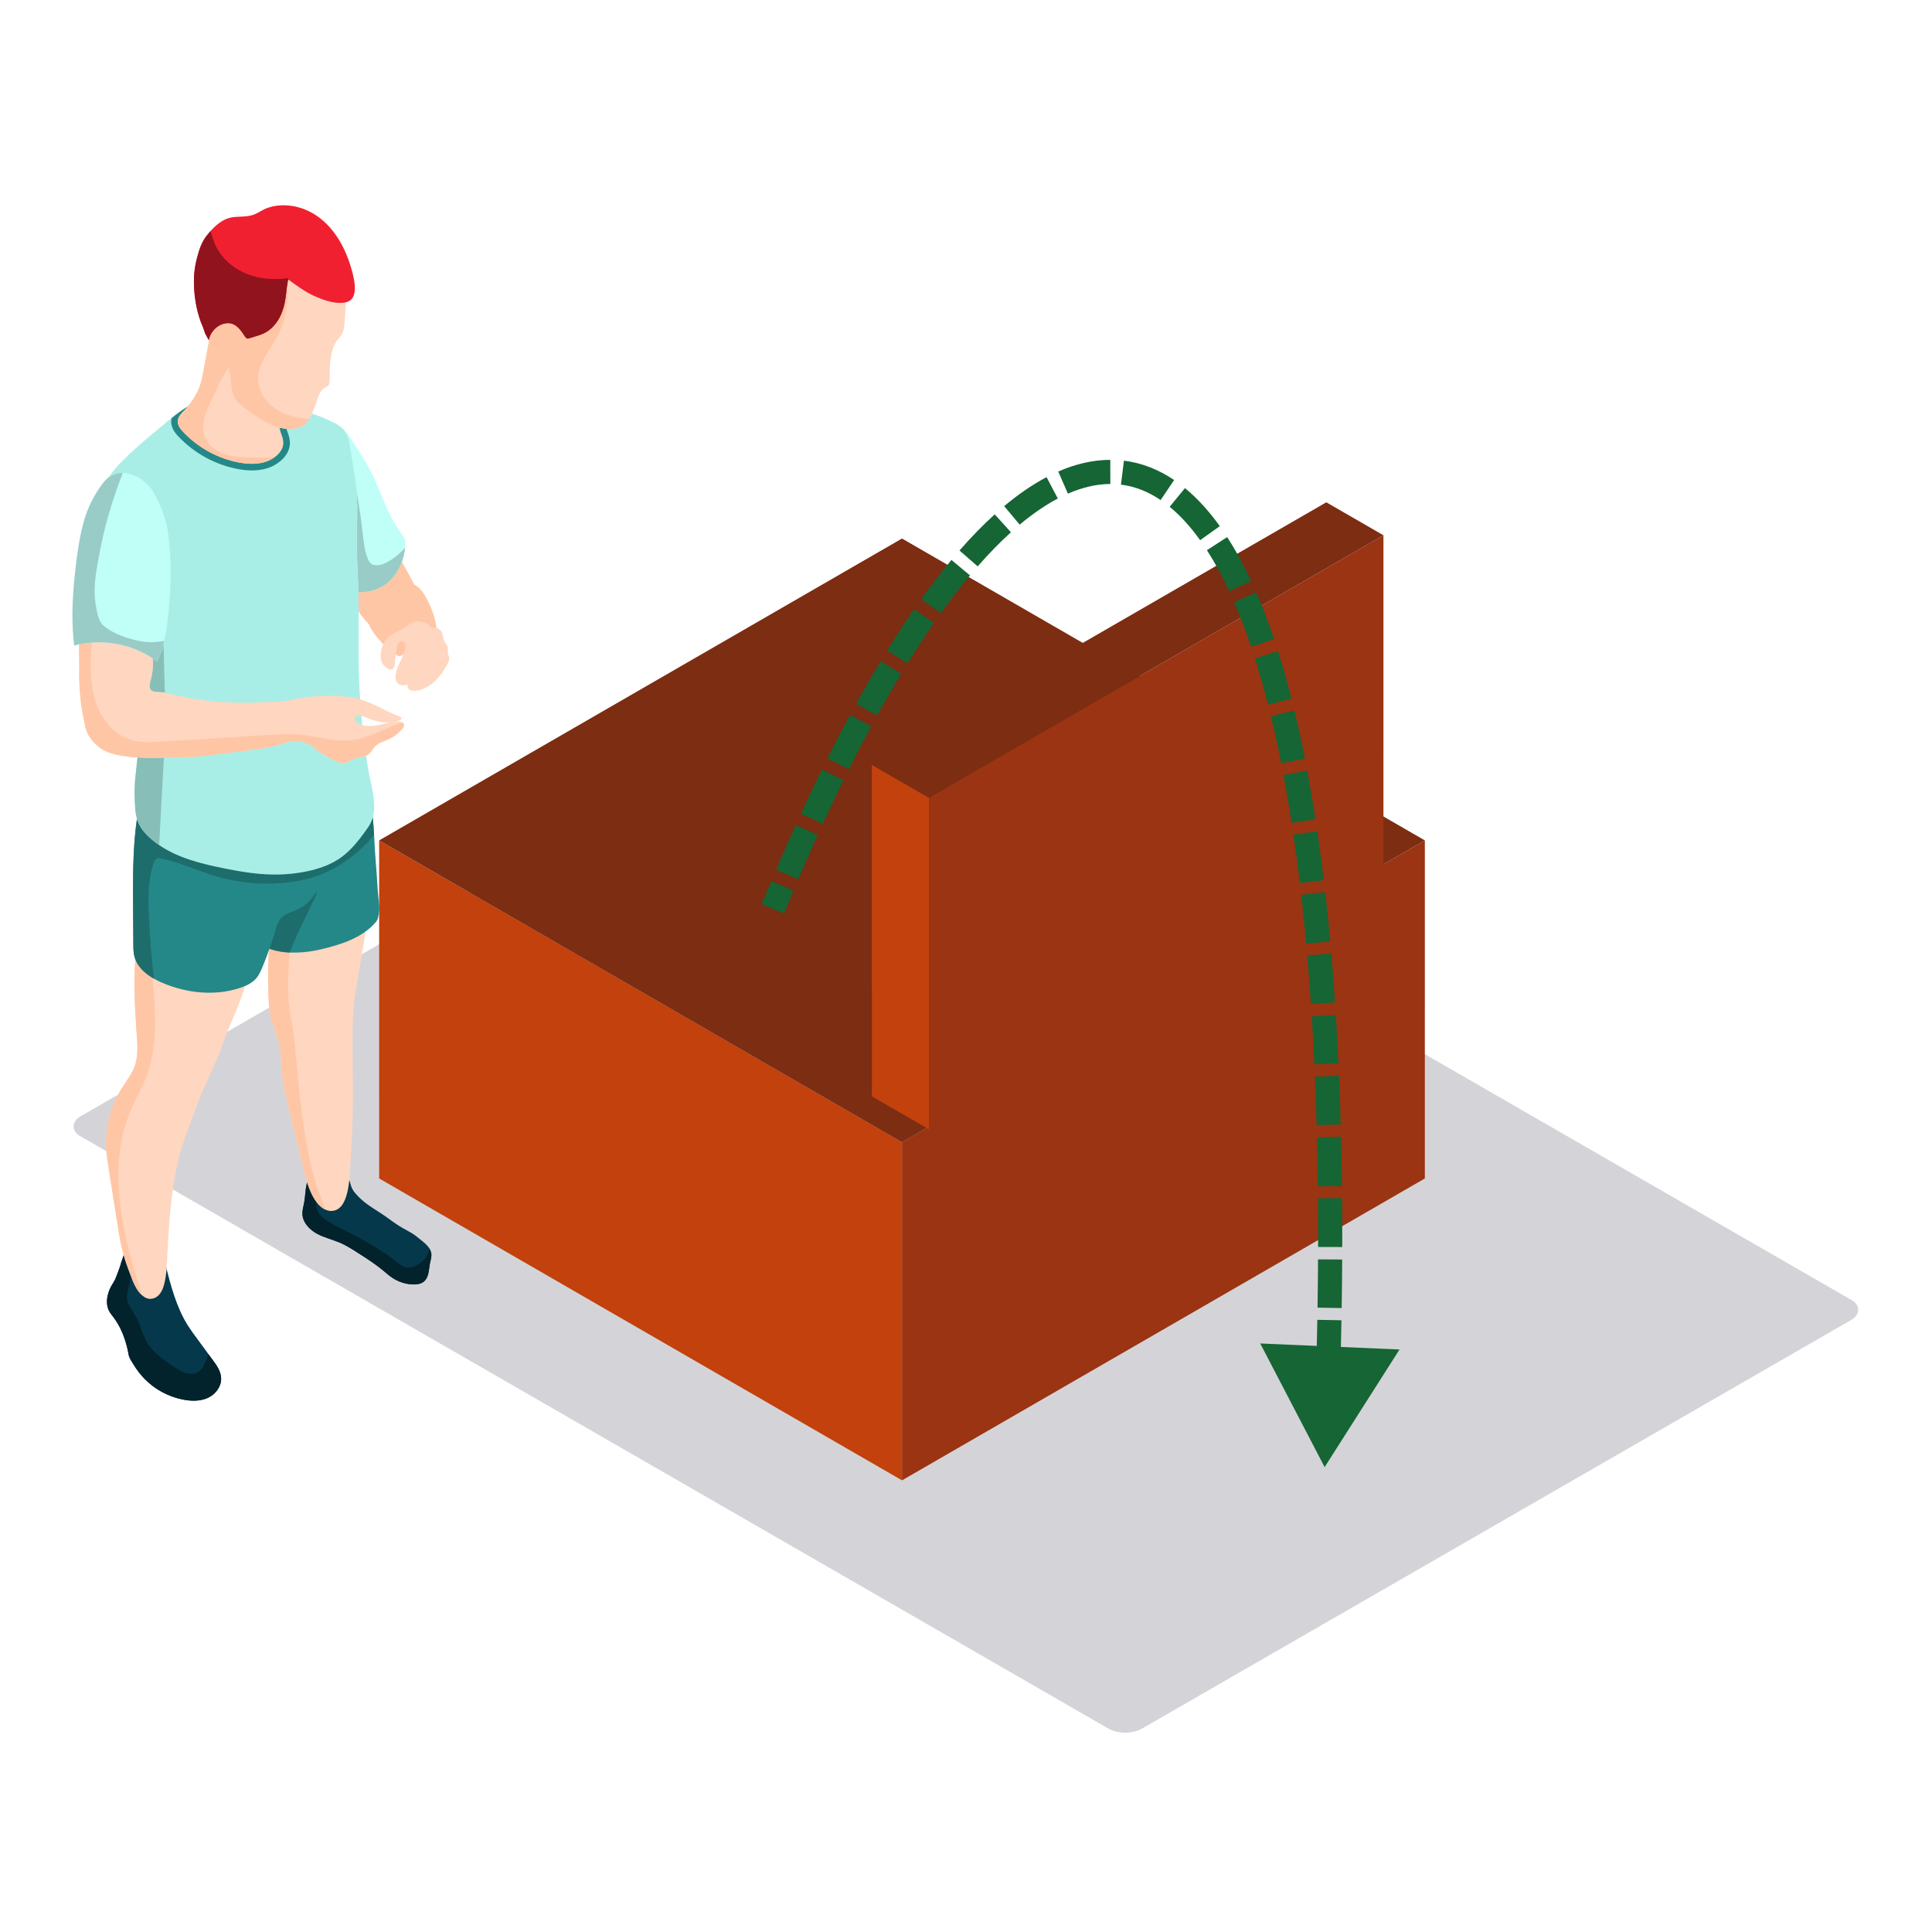 <svg width="800" height="800" viewBox="0 0 800 800" fill="none" xmlns="http://www.w3.org/2000/svg">
<rect width="507.816" height="355.471" rx="8" transform="matrix(0.866 0.499 -0.866 0.499 334 289)" fill="#D4D4D8"/>
<rect width="249.995" height="139.995" transform="matrix(0.866 0.5 3.18351e-05 1 157 347.985)" fill="#C2410C"/>
<rect width="249.995" height="139.995" transform="matrix(0.866 -0.5 -3.18351e-05 1 373.503 472.984)" fill="#9A3412"/>
<rect width="249.995" height="249.995" transform="matrix(0.866 -0.5 0.866 0.5 157 347.99)" fill="#7C2D12"/>
<path fill-rule="evenodd" clip-rule="evenodd" d="M145.381 242.117C145.539 241.042 146.036 240.049 146.527 239.083C148.568 235.039 150.604 231.006 152.645 226.973L153.115 226.589L153.038 226.902L163.763 227.637C166.328 232.372 168.888 237.108 171.453 241.843C167.354 241.793 163.894 244.724 160.854 247.489C159.015 249.157 157.159 250.853 155.696 252.861C154.938 253.903 154.261 255.05 153.802 256.257C153.497 257.075 153.295 259.067 153.879 259.846C152.23 257.651 149.998 255.862 148.716 253.475C147.351 250.913 146.309 248.169 145.659 245.327C145.413 244.279 145.228 243.193 145.381 242.117Z" fill="#FFC6A6"/>
<path fill-rule="evenodd" clip-rule="evenodd" d="M167.813 226.299L167.758 226.847C167.486 229.152 166.994 231.402 166.066 233.487C164.811 236.505 162.901 239.303 160.39 241.388C156.297 244.68 150.73 245.942 145.654 244.79L144.671 244.406L143.744 243.254C142.161 240.071 141.397 236.559 140.905 233.048C139.923 225.695 140.141 218.288 139.432 210.935C139.432 209.783 139.377 208.63 139.213 207.478C138.668 202.156 136.921 196.614 135.284 191.785C134.793 190.194 134.192 188.603 133.537 187.011C133.101 185.859 132.009 184.487 131.736 183.39C131.081 181.085 134.028 177.08 135.065 174.94L135.447 174.391L136.375 174.227L136.812 174.336C142.592 176.312 145.381 181.799 148.437 186.572C150.238 189.371 151.985 192.224 153.568 195.242C157.77 203.473 160.172 212.746 165.684 220.153C166.394 221.196 167.267 222.183 167.595 223.391C167.868 224.323 167.868 225.371 167.813 226.299Z" fill="#BFFFF8"/>
<path fill-rule="evenodd" clip-rule="evenodd" d="M149.425 245.207C149.087 245.207 148.754 245.196 148.416 245.18C148.225 238.079 147.728 230.979 147.728 223.884C147.728 217.464 148.165 211.045 147.728 204.625C147.684 204.021 147.635 203.412 147.581 202.809C147.69 203.418 147.793 204.021 147.892 204.625C148.82 210.167 149.638 215.709 150.239 221.256C150.675 224.872 151.003 228.603 152.531 231.895C153.246 233.492 154.512 234.063 155.942 234.063C157.896 234.063 160.156 232.987 161.695 232.005C163.938 230.579 165.903 228.768 167.759 226.847C167.486 229.152 166.994 231.402 166.067 233.487C164.811 236.505 162.901 239.303 160.39 241.388C157.296 243.879 153.355 245.207 149.425 245.207Z" fill="#99CCC6"/>
<path fill-rule="evenodd" clip-rule="evenodd" d="M178.62 519.251C178.729 520.568 178.287 521.885 178.019 523.202C177.528 525.89 177.583 529.018 175.454 530.719C174.308 531.652 172.671 531.871 171.197 531.871C168.195 531.816 165.248 530.884 162.737 529.292C161.209 528.305 159.844 527.098 158.48 525.945C155.478 523.476 152.203 521.336 148.929 519.251C146.309 517.556 143.689 515.849 140.796 514.587C137.631 513.27 134.247 512.447 131.245 510.856C128.243 509.21 125.514 506.411 125.241 503.009C125.132 501.308 125.623 499.607 125.951 497.961C126.436 495.382 126.387 492.694 127.042 490.17C127.37 489.017 127.915 487.81 128.68 486.877L129.607 485.945C130.426 485.341 131.409 484.957 132.391 484.683C135.12 483.914 138.067 483.969 140.796 484.902C144.016 486.054 144.508 488.14 145.381 491.048C145.927 493.078 147.837 494.998 149.311 496.37C152.04 498.949 155.369 500.815 158.48 502.9C161.154 504.71 163.61 506.686 166.339 508.277C167.758 509.106 169.177 509.813 170.542 510.636C171.961 511.514 173.216 512.557 174.472 513.599C175.727 514.587 177.092 515.739 177.91 517.111C178.238 517.77 178.511 518.483 178.62 519.251Z" fill="#04384A"/>
<path fill-rule="evenodd" clip-rule="evenodd" d="M171.197 531.872C170.122 531.85 169.057 531.724 168.02 531.488C166.143 531.065 164.353 530.319 162.737 529.293C161.209 528.305 159.844 527.098 158.48 525.946C155.478 523.477 152.203 521.337 148.928 519.252C146.309 517.556 143.689 515.85 140.796 514.588C137.63 513.271 134.247 512.448 131.245 510.857C128.243 509.211 125.514 506.412 125.241 503.01C125.23 502.851 125.225 502.692 125.225 502.533C125.225 500.991 125.656 499.455 125.951 497.962C126.436 495.383 126.387 492.695 127.042 490.17C127.091 490 127.14 489.83 127.2 489.66C128.079 492.415 129.193 495.059 130.753 497.304C130.868 497.485 130.994 497.66 131.13 497.836C130.41 500.519 132.233 503.323 134.519 504.876C138.722 507.784 143.743 509.759 148.219 512.283C152.531 514.698 156.788 517.222 160.881 519.965C163.479 521.705 166.072 524.936 169.303 524.936C169.947 524.936 170.613 524.81 171.306 524.519C174.526 523.203 177.255 520.624 177.91 517.112C178.238 517.77 178.51 518.484 178.62 519.252C178.631 519.389 178.636 519.521 178.636 519.652C178.641 520.838 178.259 522.017 178.019 523.203C177.528 525.891 177.583 529.019 175.454 530.72C174.308 531.653 172.67 531.872 171.197 531.872Z" fill="#02222C"/>
<path fill-rule="evenodd" clip-rule="evenodd" d="M146.854 413.078C145.544 424.82 146.036 436.672 146.145 448.469C146.254 459.772 145.872 471.021 145.053 482.269C144.726 487.482 144.671 501.145 137.357 501.419C136.43 501.474 135.556 501.254 134.738 500.876C133.155 500.157 131.736 498.785 130.753 497.304C127.582 492.75 126.278 486.549 124.968 481.172C123.112 473.49 121.256 465.808 119.401 458.126C118.691 455.273 117.982 452.365 117.491 449.457C116.836 445.561 116.344 441.83 116.29 437.934C116.29 430.472 111.978 424.326 111.427 417.028C110.614 406.054 111.159 395.025 111.869 384.051C111.923 383.173 111.978 382.24 112.033 381.363C112.196 378.674 112.36 375.985 112.524 373.297C112.573 372.474 112.633 371.596 113.07 370.882C114.107 369.346 116.344 369.406 118.2 369.62C126.332 370.663 134.574 370.937 142.815 370.553C145.217 370.443 147.673 370.224 149.911 369.236C151.439 368.578 152.967 367.48 154.659 367.535C154.495 367.535 147.018 411.432 146.854 413.078Z" fill="#FFD6BF"/>
<path fill-rule="evenodd" clip-rule="evenodd" d="M134.738 500.875C133.155 500.156 131.736 498.785 130.753 497.303C127.582 492.749 126.278 486.549 124.968 481.171C123.112 473.489 121.256 465.808 119.401 458.126C118.691 455.272 117.982 452.364 117.491 449.456C116.836 445.56 116.344 441.829 116.29 437.933C116.29 430.471 111.978 424.325 111.427 417.028C110.614 406.054 111.159 395.025 111.869 384.051C112.305 383.831 112.791 383.721 113.288 383.612C114.543 383.392 116.726 383.337 117.709 384.38L118.528 385.806C118.964 386.739 119.614 387.507 119.892 388.495C120.11 389.263 120.056 390.086 120.001 390.909C119.947 392.775 119.837 394.641 119.728 396.451C119.292 405.011 118.746 413.022 120.492 421.472C121.366 425.648 121.802 429.922 122.239 434.202C122.457 436.671 122.73 439.195 122.948 441.665C123.822 451.157 124.804 460.65 126.332 470.087C126.933 473.66 127.582 477.166 128.352 480.677C129.935 487.701 132.112 494.34 134.738 500.875Z" fill="#FFC6A6"/>
<path fill-rule="evenodd" clip-rule="evenodd" d="M156.455 380.32C156.237 381.089 155.696 381.752 155.151 382.351C151.057 386.85 145.321 389.539 139.541 391.294C133.21 393.27 126.879 394.696 120.165 394.422L119.237 394.367C116.618 394.203 114.052 393.709 111.542 392.886C109.795 392.337 108.049 391.569 106.466 390.581C109.359 384.929 111.924 379.009 114.107 373.023C114.98 370.553 115.908 368.194 116.345 365.67L116.563 364.298C116.672 363.31 116.781 362.378 116.885 361.39C117.163 359.031 117.436 356.671 117.709 354.312L118.037 353.379L119.128 352.94C122.785 352.336 126.436 351.349 129.935 349.982C133.041 348.77 135.993 347.288 138.831 345.532C144.289 342.13 147.782 336.863 152.64 332.802L153.295 332.583L153.622 333.132C154.332 337.302 154.659 341.472 154.872 345.642L154.932 346.301C155.205 353.653 156.024 361.006 156.406 368.468C156.624 372.693 157.716 376.04 156.455 380.32Z" fill="#248888"/>
<path fill-rule="evenodd" clip-rule="evenodd" d="M119.92 394.542C119.892 394.536 119.865 394.536 119.837 394.536C119.843 394.492 119.843 394.448 119.848 394.404L119.969 394.41C119.953 394.454 119.936 394.498 119.92 394.542Z" fill="#CCAB99"/>
<path fill-rule="evenodd" clip-rule="evenodd" d="M119.838 394.537C117.862 394.405 115.919 394.087 114.009 393.582C115.723 393.994 117.469 394.257 119.237 394.367L119.849 394.405C119.843 394.449 119.843 394.493 119.838 394.537Z" fill="#CC9E85"/>
<path fill-rule="evenodd" clip-rule="evenodd" d="M119.969 394.411L119.849 394.405L119.237 394.367C117.469 394.257 115.723 393.994 114.009 393.582C113.408 393.428 112.813 393.247 112.224 393.055C112 392.984 111.782 392.913 111.558 392.836C112.317 390.603 113.075 388.314 113.725 386.081C114.38 383.722 115.089 381.143 116.945 379.552C118.746 377.96 121.202 377.521 123.331 376.479C126.611 374.926 129.193 372.27 130.901 369.115L131.054 370.289C129.307 373.966 127.506 377.691 125.76 381.368C123.702 385.664 121.595 389.955 119.969 394.411Z" fill="#1D6D6D"/>
<path fill-rule="evenodd" clip-rule="evenodd" d="M91.565 570.776C91.675 574.233 89.164 577.415 86.053 578.842C82.887 580.268 79.285 580.214 75.901 579.555C69.788 578.403 64.112 575.33 59.8 570.886C58.108 569.13 56.58 567.154 55.325 565.069C54.779 564.137 54.118 563.204 53.687 562.271C53.196 561.234 53.142 560.021 52.869 558.924C51.777 554.095 49.976 549.376 46.974 545.426C46.319 544.548 45.61 543.725 45.118 542.737C43.372 539.28 44.627 534.671 46.647 531.598C47.247 530.666 47.738 529.733 48.12 528.69C48.557 527.648 48.939 526.495 49.376 525.343C49.867 524.136 50.085 522.874 50.576 521.672C50.849 520.844 52.214 517.222 51.45 516.454L51.668 516.619C54.779 519.527 58.927 521.338 63.184 521.612L68.478 523.532C70.716 532.312 73.003 541.201 77.757 548.828C79.067 550.858 80.486 552.778 81.905 554.699C83.379 556.729 84.852 558.759 86.326 560.735V560.789C86.872 561.558 87.417 562.271 87.963 562.984C89.71 565.349 91.511 567.868 91.565 570.776Z" fill="#04384A"/>
<path fill-rule="evenodd" clip-rule="evenodd" d="M80.213 579.998C78.767 579.998 77.315 579.834 75.901 579.554C69.788 578.402 64.112 575.329 59.8 570.884C58.109 569.129 56.58 567.153 55.325 565.068C54.779 564.135 54.119 563.202 53.688 562.27C53.196 561.233 53.142 560.02 52.869 558.923C51.777 554.094 49.976 549.375 46.974 545.424C46.319 544.547 45.61 543.723 45.119 542.736C44.54 541.589 44.289 540.316 44.289 539.01C44.289 536.387 45.299 533.649 46.647 531.597C47.247 530.664 47.739 529.732 48.12 528.689C48.557 527.646 48.939 526.494 49.376 525.342C49.867 524.135 50.085 522.873 50.577 521.671C50.686 521.336 50.97 520.563 51.221 519.701C51.701 521.419 52.247 523.114 52.869 524.793C53.027 525.188 53.18 525.589 53.327 525.984L53.36 526.165C53.409 526.253 53.453 526.34 53.497 526.434C53.589 526.686 53.682 526.939 53.775 527.196C54.692 530.494 52.154 534.335 52.596 537.907C52.923 540.541 54.779 542.626 56.089 544.876C58.327 548.717 58.927 553.271 61.492 556.783C64.222 560.569 67.824 563.203 71.644 565.727C73.336 566.879 75.083 568.031 76.993 568.58C77.79 568.81 78.527 568.92 79.198 568.92C81.889 568.92 83.641 567.175 84.907 564.41C85.453 563.202 85.889 561.995 86.326 560.788C86.872 561.556 87.418 562.27 87.963 562.983C89.71 565.348 91.511 567.867 91.566 570.775C91.566 570.851 91.571 570.934 91.566 571.016C91.56 574.38 89.093 577.447 86.053 578.841C84.214 579.675 82.222 579.998 80.213 579.998Z" fill="#02222C"/>
<path fill-rule="evenodd" clip-rule="evenodd" d="M102.372 397.713C102.645 401.664 102.209 405.615 101.117 409.401C98.716 417.522 94.513 425.149 91.948 433.16C90.692 437.22 83.542 452.2 82.942 453.956C81.796 457.138 80.595 460.266 79.394 463.393C77.097 469.544 74.81 475.739 73.445 482.104C70.935 493.462 70.007 505.095 69.461 516.673C69.406 517.605 69.352 518.538 69.297 519.471C69.128 523.531 69.024 527.592 68.042 531.542C67.442 534.017 66.241 536.7 63.839 537.523C61.874 538.237 60.237 537.633 58.873 536.371C57.126 534.944 55.871 532.475 55.052 530.555C54.288 528.689 53.633 526.714 52.869 524.793C51.122 520.075 49.976 515.191 49.157 510.198C47.793 501.473 46.428 492.749 45.009 484.025C44.573 481.007 44.082 478.044 43.918 475.031C43.59 467.509 45.282 459.882 48.885 453.242C50.686 449.95 52.978 446.987 54.779 443.75C57.89 438.098 56.744 430.965 56.362 424.874C55.598 411.98 54.834 398.92 57.726 386.355C57.89 385.587 58.108 384.764 58.436 384.105C59.036 385.258 59.746 386.3 60.565 387.288C62.693 389.867 65.422 391.952 68.369 393.543C72.408 395.738 76.884 397.165 81.305 398.536C86.599 400.183 91.948 403.31 97.187 400.347C98.879 399.414 100.517 398.262 102.372 397.713Z" fill="#FFD6BF"/>
<path fill-rule="evenodd" clip-rule="evenodd" d="M54.07 459.936C45.501 480.019 49.212 503.174 55.107 524.245C56.253 528.305 57.453 532.365 58.873 536.371C57.126 534.944 55.871 532.475 55.052 530.555C54.288 528.689 53.633 526.714 52.869 524.793C51.122 520.074 49.976 515.191 49.157 510.198C47.793 501.473 46.428 492.749 45.009 484.025C44.573 481.007 44.082 478.044 43.918 475.031C43.59 467.509 45.282 459.882 48.885 453.242C50.686 449.95 52.978 446.987 54.779 443.75C57.89 438.098 56.744 430.965 56.362 424.874C55.598 411.98 54.834 398.92 57.726 386.355C57.89 385.587 58.108 384.764 58.436 384.105C59.036 385.258 59.746 386.3 60.565 387.288L63.075 404.243C64.385 418.29 65.586 432.94 60.51 446.054C58.654 450.828 56.034 455.218 54.07 459.936Z" fill="#FFC6A6"/>
<path fill-rule="evenodd" clip-rule="evenodd" d="M133.155 361.993C132.446 368.034 128.898 373.845 123.331 376.479C121.202 377.521 118.746 377.96 116.945 379.552C115.089 381.143 114.38 383.722 113.725 386.081C113.07 388.331 112.306 390.635 111.542 392.885C110.668 395.409 109.741 397.933 108.698 400.402C107.994 402.048 107.284 403.749 106.084 405.121C104.386 407.096 101.881 408.249 99.371 409.072C88.946 412.529 77.32 411.267 67.278 406.987C66.077 406.493 64.876 405.889 63.73 405.231C60.019 403.146 56.848 400.238 55.707 396.232C55.216 394.367 55.216 392.446 55.216 390.526C55.161 385.093 55.161 379.661 55.107 374.174C55.052 360.511 54.997 346.739 57.726 333.351C60.51 337.137 64.603 339.716 68.697 341.856C77.32 346.41 86.648 349.702 96.199 351.403C105.429 352.994 115.799 350.635 124.859 348.44C125.732 348.22 126.66 348.001 127.533 348.22C128.516 348.44 129.28 349.153 129.935 349.982L130.153 350.196C132.718 353.598 133.646 357.878 133.155 361.993Z" fill="#248888"/>
<path fill-rule="evenodd" clip-rule="evenodd" d="M133.155 361.993C133.269 361.033 133.308 360.061 133.264 359.096C135.633 358.262 137.914 357.214 140.032 355.847C143.47 353.653 146.308 350.635 148.874 347.397C150.129 345.806 151.33 344.105 152.53 342.404C153.376 341.175 153.966 339.88 154.348 338.53C154.594 340.901 154.752 343.271 154.872 345.641C153.022 348.111 150.778 350.36 148.437 352.445C143.956 356.396 138.722 359.743 133.155 361.993Z" fill="#1D6D6D"/>
<path fill-rule="evenodd" clip-rule="evenodd" d="M63.73 405.231C63.534 405.115 63.332 405 63.135 404.885C60.002 403.019 57.334 400.539 56.056 397.269C55.925 396.929 55.805 396.588 55.707 396.232C55.221 394.399 55.216 392.506 55.216 390.619C55.216 390.586 55.216 390.558 55.216 390.525C55.161 385.093 55.161 379.661 55.107 374.174C55.101 372.253 55.09 370.327 55.09 368.402C55.09 358.585 55.292 348.747 56.722 339.073C57.568 341.839 59.14 344.165 61.438 346.355C62.857 347.671 64.331 348.879 65.913 349.921C73.555 355.189 83.106 357.603 92.33 359.469C99.152 360.84 106.029 362.047 112.961 362.102C113.397 362.113 113.834 362.119 114.276 362.119C118.697 362.119 123.107 361.63 127.424 360.731C129.395 360.292 131.36 359.759 133.264 359.095C133.308 360.061 133.27 361.032 133.155 361.993C130.808 362.98 128.352 363.748 125.896 364.297C122.731 364.956 119.565 365.449 116.345 365.669C114.374 365.828 112.399 365.905 110.423 365.905C103.568 365.905 96.713 364.95 90.147 363.035C82.233 360.785 74.755 357.164 66.677 355.463C66.356 355.408 66.006 355.348 65.662 355.348C65.368 355.348 65.073 355.392 64.822 355.518C64.222 355.847 63.949 356.506 63.73 357.164C61.22 364.133 61.329 371.76 61.656 379.222C62.038 387.946 62.693 396.621 63.73 405.231Z" fill="#1D6D6D"/>
<path fill-rule="evenodd" clip-rule="evenodd" d="M152.531 342.404C151.33 344.105 150.129 345.806 148.874 347.397C146.309 350.634 143.471 353.652 140.032 355.847C136.206 358.316 131.845 359.743 127.424 360.73C122.676 361.718 117.818 362.212 112.961 362.102C106.029 362.047 99.152 360.84 92.33 359.468C83.106 357.603 73.554 355.188 65.913 349.921C64.33 348.878 62.857 347.671 61.438 346.354C58.163 343.227 56.362 339.825 56.034 335.27C55.598 330.277 55.598 325.509 56.198 320.51C57.617 307.396 58.927 294.721 58.763 281.552C58.654 273.212 58.212 264.872 57.344 256.586C56.798 251.593 56.089 246.6 55.161 241.661C53.578 233.211 51.39 224.926 50.303 216.366C49.976 213.513 50.849 209.562 49.649 206.874C48.939 205.337 47.193 204.569 45.883 203.472C45.282 202.978 44.736 202.429 44.464 201.716C43.863 200.125 44.573 198.424 45.446 196.997C46.428 195.406 47.684 194.034 48.939 192.662C54.724 186.517 61.219 181.194 67.714 175.817C68.806 174.884 69.897 174.006 71.044 173.128C73.336 171.263 75.732 169.507 78.303 167.97C84.525 164.294 92.821 165.556 99.752 165.776C104.719 165.885 109.468 167.038 114.271 168.08C116.235 168.519 118.2 168.903 120.165 169.178C126.605 170.11 132.882 172.195 138.613 175.268C139.923 175.987 141.287 176.75 142.27 177.902C144.18 180.042 144.726 183.06 145.108 185.913C146.036 192.168 147.291 198.314 147.728 204.624C148.164 211.044 147.728 217.464 147.728 223.883C147.728 232.663 148.492 241.442 148.492 250.221C148.656 261.36 148.273 272.444 148.765 283.583C148.874 285.887 149.038 288.252 149.201 290.551C149.802 299.824 150.893 309.097 152.422 318.316C153.677 325.943 157.388 335.38 152.531 342.404Z" fill="#A9EEE6"/>
<path fill-rule="evenodd" clip-rule="evenodd" d="M65.913 349.921C64.33 348.879 62.857 347.672 61.438 346.355C58.163 343.227 56.362 339.825 56.034 335.271C55.832 332.966 55.723 330.711 55.723 328.462C55.723 325.833 55.876 323.205 56.198 320.511C56.449 318.201 56.695 315.907 56.929 313.619C58.998 313.74 61.077 313.784 63.157 313.784C64.729 313.784 66.301 313.762 67.867 313.729C67.196 325.806 66.53 337.833 65.913 349.921ZM68.249 286.859C66.945 286.601 65.64 286.59 64.33 286.491C61.874 286.217 61.656 284.406 62.202 282.431C62.966 279.852 63.348 277.163 63.348 274.529C63.342 273.882 63.299 273.234 63.228 272.598C63.845 273.004 64.445 273.432 65.034 273.871C66.219 271.55 67.076 269.097 67.703 266.601C67.878 273.339 68.107 280.11 68.249 286.859Z" fill="#87BEB8"/>
<path fill-rule="evenodd" clip-rule="evenodd" d="M120.056 183.17C120.111 185.858 118.855 188.492 116.454 190.632L115.253 191.565C112.47 193.705 108.704 194.802 104.283 194.802C102.372 194.802 100.408 194.583 98.388 194.199C89.164 192.448 80.432 187.669 73.937 180.81C72.408 179.219 70.716 177.024 70.88 174.171L71.044 173.128C73.336 171.263 75.732 169.507 78.303 167.97C84.525 164.294 92.821 165.556 99.753 165.776C104.719 165.885 109.468 167.038 114.271 168.08L118.91 174.829L118.528 176.091C118.31 176.695 118.692 177.792 119.074 178.89C119.51 180.152 120.002 181.578 120.056 183.17Z" fill="#248888"/>
<path fill-rule="evenodd" clip-rule="evenodd" d="M117.327 183.225C117.382 185.31 116.181 187.231 114.653 188.603L113.725 189.316C109.686 192.334 104.01 192.498 98.928 191.511C90.201 189.865 82.014 185.371 75.901 178.891C74.701 177.628 73.5 176.092 73.609 174.336C73.718 172.526 75.137 171.154 76.392 169.892C78.03 168.136 79.504 166.161 80.704 164.13C81.627 162.539 82.451 160.838 82.991 159.082C83.542 157.381 83.87 155.625 84.197 153.87C85.344 147.614 86.544 141.304 87.69 134.994C90.529 139.603 93.53 144.158 96.696 148.602C100.08 153.431 103.682 158.204 107.394 162.813L115.908 175.269C115.089 177.848 117.272 180.482 117.327 183.225Z" fill="#FFD6BF"/>
<path fill-rule="evenodd" clip-rule="evenodd" d="M113.725 189.316C109.686 192.334 104.01 192.498 98.928 191.511C90.201 189.865 82.014 185.371 75.901 178.891C74.701 177.628 73.5 176.092 73.609 174.336C73.718 172.526 75.137 171.154 76.392 169.892C78.03 168.136 79.504 166.161 80.704 164.13C81.627 162.539 82.451 160.838 82.991 159.082C83.542 157.381 83.87 155.625 84.197 153.87C85.344 147.614 86.544 141.304 87.69 134.994C90.529 139.603 93.53 144.158 96.696 148.602C95.168 151.296 93.53 153.815 92.002 156.448C90.419 159.357 89.164 162.484 87.69 165.447C86.435 168.026 85.18 170.605 84.579 173.349C83.919 176.147 83.919 179.165 85.125 181.744C86.435 184.432 89 186.408 91.784 187.56C94.567 188.712 97.564 189.096 100.571 189.316C104.938 189.59 109.304 189.59 113.725 189.316Z" fill="#FFC6A6"/>
<path fill-rule="evenodd" clip-rule="evenodd" d="M143.307 124.789C143.089 127.757 142.87 130.66 142.652 133.623C142.543 135.104 142.434 136.641 141.724 138.012C141.124 139.274 140.032 140.262 139.213 141.469C137.958 143.335 137.412 145.584 137.03 147.834C136.43 151.346 136.594 154.748 136.484 158.26L136.206 159.412L135.065 160.235C132.009 161.716 131.791 164.844 130.644 167.642C129.826 169.563 129.225 171.703 128.079 173.514C127.533 174.391 126.878 175.16 126.06 175.818C124.422 177.135 122.239 177.574 120.165 177.629C113.288 177.684 107.284 173.404 101.772 169.289C100.08 168.026 98.334 166.71 97.242 164.899C95.059 161.113 96.15 156.284 94.622 152.224L94.076 151.126C93.64 150.578 92.985 150.303 92.439 149.974C90.037 148.553 88.346 146.078 87.363 143.499C86.326 140.866 85.944 138.067 85.671 135.324C85.617 134.775 85.507 134.226 85.507 133.678C85.507 132.964 85.562 132.196 85.835 131.538C86.217 130.33 87.308 129.288 88.564 129.288C89.601 129.288 90.529 129.946 91.566 129.782C92.275 129.672 92.876 129.129 93.421 128.63C96.478 125.557 98.77 121.716 100.025 117.601C100.407 116.393 100.68 115.131 101.444 114.144C102.263 112.937 103.628 112.223 104.938 111.675C108.698 110.144 112.852 109.699 116.885 110.303C120.165 110.742 123.276 111.839 126.333 112.887C129.171 113.869 131.954 114.802 134.738 115.79L134.902 116.119L143.307 124.789Z" fill="#FFD6BF"/>
<path fill-rule="evenodd" clip-rule="evenodd" d="M128.079 173.512C127.533 174.39 126.878 175.159 126.06 175.817C124.422 177.134 122.239 177.573 120.165 177.628C113.288 177.683 107.284 173.403 101.772 169.287C100.08 168.025 98.334 166.709 97.242 164.898C95.059 161.112 96.15 156.283 94.622 152.223L94.076 151.125C93.64 150.577 92.985 150.302 92.439 149.973C90.037 148.552 88.346 146.077 87.363 143.498C86.326 140.865 85.944 138.066 85.671 135.323C85.617 134.774 85.507 134.225 85.507 133.677C86.162 133.457 86.872 133.243 87.527 133.018C94.835 130.714 102.154 127.476 106.957 121.44L118.364 116.173C119.838 124.129 118.528 132.579 114.653 139.657C111.542 145.309 106.793 150.522 106.848 156.942C106.848 163.307 111.924 168.794 117.764 171.263C121.038 172.635 124.532 173.244 128.079 173.512Z" fill="#FFC6A6"/>
<path fill-rule="evenodd" clip-rule="evenodd" d="M143.634 125.062C140.086 126.105 135.611 124.788 132.282 123.471C127.533 121.715 123.44 118.697 119.346 115.734L119.292 115.679L118.746 119.246C118.582 120.618 118.473 121.989 118.249 123.306C117.873 125.94 117.218 128.519 116.072 130.878C114.871 133.348 113.124 135.597 110.832 137.134C108.594 138.67 105.751 139.219 103.191 140.097L102.263 140.206L101.608 139.603C100.134 137.408 98.606 134.884 96.096 134.061C94.567 133.567 92.875 133.841 91.402 134.5C88.891 135.652 86.981 138.067 86.435 140.81L84.961 138.121C84.579 137.134 84.356 136.146 83.919 135.158C82.887 132.909 82.232 130.549 81.626 128.19C80.65 123.965 80.213 119.63 80.322 115.295C80.431 111.235 81.25 107.668 82.451 103.772C83.215 101.413 84.252 99.169 85.835 97.298C86.271 96.749 86.708 96.255 87.144 95.707C89.328 93.292 91.838 91.097 95.004 90.219C98.115 89.396 101.553 90.055 104.664 89.012C106.957 88.299 108.758 86.708 111.05 85.994C113.288 85.226 115.635 84.952 117.982 85.007C122.676 85.117 127.315 86.708 131.135 89.341C138.067 94.06 142.543 101.797 145.053 109.808C146.254 113.704 149.256 123.471 143.634 125.062Z" fill="#F02031"/>
<path fill-rule="evenodd" clip-rule="evenodd" d="M86.435 140.81L84.961 138.121C84.579 137.133 84.356 136.146 83.919 135.158C82.887 132.908 82.232 130.549 81.626 128.189C80.748 124.392 80.306 120.508 80.306 116.617C80.306 116.173 80.311 115.734 80.322 115.295C80.431 111.234 81.25 107.668 82.451 103.772C83.215 101.413 84.252 99.168 85.835 97.297C86.271 96.749 86.708 96.255 87.144 95.706C87.745 97.626 88.345 99.547 89.109 101.358C91.565 106.79 96.368 110.96 101.826 113.265C105.658 114.845 109.822 115.558 113.998 115.558C115.766 115.558 117.54 115.432 119.292 115.185L119.346 115.734L119.292 115.679L118.773 119.064L118.746 119.245C118.582 120.617 118.473 121.989 118.249 123.306C117.873 125.94 117.218 128.519 116.072 130.878C114.871 133.347 113.124 135.597 110.832 137.133C108.594 138.67 105.751 139.218 103.191 140.096L102.263 140.206L101.608 139.602C100.134 137.408 98.606 134.884 96.096 134.061C95.555 133.885 94.998 133.808 94.436 133.808C93.399 133.808 92.357 134.071 91.402 134.499C88.946 135.624 87.068 137.956 86.479 140.623C86.462 140.683 86.451 140.749 86.435 140.81Z" fill="#90131D"/>
<path fill-rule="evenodd" clip-rule="evenodd" d="M166.503 301.855C164.92 303.72 162.901 305.257 160.608 306.244C158.753 307.067 156.624 307.616 155.205 309.153C154.332 310.085 153.841 311.293 152.858 312.116C151.275 313.487 148.983 313.432 147.073 314.091C145.272 314.694 143.634 316.011 141.724 315.957C140.741 315.907 139.759 315.518 138.886 315.079C135.993 313.707 133.04 312.116 130.59 310.031C128.297 308 125.023 306.903 122.021 306.848C119.947 306.793 118.146 307.616 116.181 308.22C114.762 308.659 113.343 308.988 111.869 309.317C108.976 309.921 106.029 310.305 103.082 310.689C98.606 311.238 94.131 311.841 89.71 312.39C87.035 312.774 84.415 313.103 81.741 313.323C79.121 313.487 76.501 313.542 73.827 313.597C67.441 313.707 60.941 314.036 54.561 313.432C50.14 312.994 45.282 312.445 41.571 309.756C39.497 308.275 37.696 306.354 36.44 304.05C35.676 302.623 35.294 301.032 35.021 299.441C34.748 297.685 34.257 295.984 33.984 294.228C33.002 288.027 32.674 281.882 32.838 275.572C32.893 272.664 32.565 269.756 32.783 266.793C32.893 264.598 33.166 262.408 33.602 260.263C33.766 259.385 33.93 258.562 34.148 257.739C34.858 254.666 36.495 251.923 39.715 251.155C41.789 250.661 44.027 250.716 46.155 251.1C47.847 251.374 49.594 251.593 51.231 252.197C53.36 252.965 54.561 254.178 55.761 256.093C59.254 261.69 63.293 267.671 63.348 274.529C63.348 277.163 62.966 279.852 62.202 282.431C61.656 284.406 61.874 286.217 64.33 286.491C65.749 286.601 67.168 286.601 68.588 286.93C71.753 287.698 74.973 288.357 78.194 288.96C88.4 290.996 98.879 291.265 109.249 290.771C112.306 290.606 115.52 290.716 118.582 290.167C122.184 289.509 125.787 288.686 129.498 288.412C133.319 288.082 137.194 288.082 141.069 288.302C142.979 288.412 144.944 288.521 146.854 288.905C148.273 289.235 149.692 289.728 151.057 290.222C155.969 291.923 160.405 294.901 165.312 296.602C165.808 296.767 166.409 297.151 166.3 297.645L165.59 298.248C160.842 300.169 155.805 298.892 151.112 296.916C150.347 296.587 149.583 296.258 148.765 296.258C147.891 296.258 147.018 296.807 146.964 297.63C146.854 298.453 147.618 299.111 148.328 299.55C150.779 300.922 153.841 300.757 156.624 300.264C159.353 299.715 162.137 298.837 164.92 298.782C165.52 298.782 166.23 298.892 166.721 299.221L167.267 299.879C167.431 300.593 166.994 301.306 166.503 301.855Z" fill="#FFD6BF"/>
<path fill-rule="evenodd" clip-rule="evenodd" d="M167.267 299.879C167.431 300.592 166.994 301.306 166.503 301.855C164.92 303.72 162.901 305.256 160.608 306.244C158.753 307.067 156.624 307.616 155.205 309.152C154.332 310.085 153.841 311.292 152.858 312.115C151.275 313.487 148.983 313.432 147.073 314.091C145.272 314.694 143.634 316.011 141.724 315.956C140.741 315.907 139.759 315.517 138.886 315.078C135.993 313.707 133.04 312.115 130.59 310.03C128.297 308 125.023 306.903 122.021 306.848C119.947 306.793 118.146 307.616 116.181 308.219C114.762 308.658 113.343 308.988 111.869 309.317C108.976 309.92 106.029 310.305 103.082 310.689C98.606 311.237 94.131 311.841 89.71 312.39C87.035 312.774 84.415 313.103 81.741 313.322C79.121 313.487 76.501 313.542 73.827 313.597C67.441 313.707 60.941 314.036 54.561 313.432C50.14 312.993 45.282 312.445 41.571 309.756C39.497 308.274 37.696 306.354 36.44 304.049C35.676 302.623 35.294 301.031 35.021 299.44C34.748 297.684 34.257 295.983 33.984 294.228C33.002 288.027 32.674 281.882 32.838 275.572C32.893 272.663 32.565 269.755 32.783 266.792C32.893 264.597 33.166 262.408 33.602 260.263L37.968 266.079C37.526 273.816 37.15 281.772 39.224 289.289C41.352 296.752 46.428 303.83 53.797 306.244C57.994 307.616 62.475 307.342 66.896 307.067C80.704 306.189 94.513 305.366 108.321 304.488C114.434 304.104 120.602 303.72 126.715 304.488C133.04 305.256 139.322 307.287 145.708 306.519C152.258 305.75 158.098 302.129 164.32 299.934C165.084 299.66 165.903 299.385 166.721 299.221L167.267 299.879Z" fill="#FFC6A6"/>
<path fill-rule="evenodd" clip-rule="evenodd" d="M69.843 253.076C69.406 257.191 68.97 261.361 67.987 265.421C67.332 268.33 66.399 271.183 65.034 273.872C57.126 267.946 46.974 265.202 37.205 266.135C35.021 266.299 32.838 266.683 30.704 267.287C30.491 265.202 30.273 263.117 30.164 261.037V260.977C30.055 258.837 30 256.697 30 254.612V254.283C30 251.435 30.109 248.576 30.328 245.778C30.491 242.705 30.764 239.687 31.141 236.669C31.419 233.926 31.801 231.182 32.183 228.439C32.783 224.214 33.548 220.098 34.694 215.983C36.331 210.112 39.169 204.515 42.935 199.687C45.118 196.888 47.957 195.791 50.849 195.846C55.925 195.955 61.165 199.577 63.73 204.131C66.514 209.234 68.97 215.215 69.679 221.031C71.044 231.786 70.825 242.266 69.843 253.076Z" fill="#BFFFF8"/>
<path fill-rule="evenodd" clip-rule="evenodd" d="M65.034 273.871C64.445 273.432 63.845 273.004 63.228 272.598C56.667 268.252 48.803 265.959 40.965 265.959C39.961 265.959 38.956 265.997 37.958 266.069C37.707 266.091 37.456 266.112 37.205 266.134C35.725 266.25 34.246 266.458 32.789 266.771C32.09 266.919 31.397 267.095 30.704 267.287C30.491 265.202 30.273 263.117 30.164 260.977C30.055 258.837 30 256.697 30 254.612V254.282C30 251.435 30.109 248.576 30.328 245.777C30.491 242.705 30.764 239.687 31.141 236.669C31.419 233.925 31.801 231.182 32.183 228.438C32.783 224.213 33.548 220.098 34.694 215.983C36.331 210.112 39.169 204.515 42.935 199.686C45.069 196.954 47.826 195.84 50.647 195.84C50.713 195.84 50.784 195.84 50.849 195.845C48.502 201.881 46.428 207.972 44.682 214.172C42.963 220.208 41.653 226.353 40.561 232.532C39.519 238.43 38.607 244.345 39.628 250.321C40.043 252.746 40.648 257.075 42.553 258.782C45.555 261.47 49.321 263.062 53.142 264.269C56.247 265.224 59.456 265.92 62.715 265.92C62.835 265.92 62.955 265.915 63.075 265.915C64.713 265.86 66.35 265.695 67.987 265.421C67.332 268.329 66.399 271.183 65.034 273.871Z" fill="#99CCC6"/>
<path fill-rule="evenodd" clip-rule="evenodd" d="M159.271 247.402C161.711 245.196 164.271 243.166 167.136 241.415L168.157 240.96L169.292 241.097C172.845 242.129 174.946 244.532 176.595 247.693C177.866 250.134 179.023 252.669 179.777 255.336C180.033 256.241 181.616 262.552 180.568 263.067C178.734 263.989 176.889 265.076 174.974 265.833C173.773 266.299 172.408 266.338 171.35 267.15C169.75 268.362 168.342 269.948 166.705 271.188L165.761 271.709C165.144 271.836 164.543 271.49 164.02 271.133C160.221 268.582 156.919 265.284 154.348 261.487C153.273 259.896 152.285 258.069 152.476 256.148C152.651 254.376 153.802 252.867 154.976 251.528C156.395 250.107 157.814 248.719 159.271 247.402Z" fill="#FFC6A6"/>
<path fill-rule="evenodd" clip-rule="evenodd" d="M162.12 262.787C163.496 261.843 165.073 261.25 166.53 260.444C167.475 259.917 168.37 259.313 169.238 258.677C169.849 258.238 170.455 257.771 171.164 257.519C171.852 257.267 172.605 257.228 173.331 257.267C174.897 257.354 176.513 257.832 177.61 258.957L178.631 259.835L179.886 259.911C181.169 259.911 182.413 260.707 182.964 261.87C183.526 263.056 183.39 264.493 184.012 265.645C184.394 266.342 185.022 266.891 185.284 267.637C185.622 268.603 185.262 269.695 185.497 270.693L185.95 272.071C186.255 273.563 185.098 275.193 184.411 276.427C181.933 280.872 177.239 285.733 171.907 286.052C171.099 286.101 170.247 286.046 169.576 285.607C168.905 285.163 168.501 284.23 168.872 283.511C167.6 283.769 166.165 284 165.095 283.259C162.601 281.536 164.287 277.146 165.221 275.028C166.137 272.954 167.267 270.946 167.758 268.735C167.906 268.071 167.993 267.374 167.786 266.732C167.584 266.084 167.016 265.519 166.345 265.497C164.909 265.459 164.462 267.001 164.26 268.158C163.965 269.887 163.791 271.659 163.605 273.404C163.507 274.348 163.512 275.495 163.157 276.373L162.464 277.212H161.225L160.15 276.521L159.239 275.807C158.294 275.061 157.891 273.997 157.727 272.817C157.181 269.009 158.955 264.954 162.12 262.787Z" fill="#FFD6BF"/>
<rect width="27.32" height="137.32" transform="matrix(0.866 0.5 3.18351e-05 1 361 316.652)" fill="#C2410C"/>
<rect width="217.32" height="137.32" transform="matrix(0.866 -0.5 -3.18351e-05 1 384.66 330.312)" fill="#9A3412"/>
<rect width="217.32" height="27.32" transform="matrix(0.866 -0.5 0.866 0.5 361 316.654)" fill="#7C2D12"/>
<path d="M548.5 607.5L579.51 558.8L521.829 556.295L548.5 607.5ZM324.626 378.24C325.942 375.031 327.258 371.866 328.575 368.743L319.36 364.859C318.031 368.011 316.702 371.207 315.374 374.444L324.626 378.24ZM330.549 364.092C333.239 357.801 335.928 351.689 338.615 345.757L329.506 341.631C326.788 347.63 324.071 353.807 321.354 360.161L330.549 364.092ZM340.73 341.124C343.592 334.904 346.45 328.889 349.304 323.079L340.328 318.671C337.436 324.56 334.541 330.651 331.645 336.944L340.73 341.124ZM351.575 318.495C354.649 312.349 357.715 306.441 360.772 300.772L351.971 296.025C348.862 301.79 345.748 307.79 342.631 314.023L351.575 318.495ZM363.217 296.287C366.552 290.23 369.875 284.459 373.182 278.975L364.618 273.811C361.24 279.415 357.852 285.299 354.457 291.463L363.217 296.287ZM375.816 274.661C379.478 268.741 383.118 263.175 386.731 257.963L378.513 252.266C374.793 257.632 371.058 263.344 367.312 269.401L375.816 274.661ZM389.571 253.931C393.637 248.252 397.664 243.028 401.645 238.258L393.968 231.851C389.813 236.83 385.635 242.251 381.44 248.11L389.571 253.931ZM404.837 234.52C409.507 229.175 414.101 224.471 418.607 220.399L411.902 212.98C407.067 217.35 402.199 222.341 397.306 227.94L404.837 234.52ZM422.228 217.246C427.665 212.694 432.937 209.1 438.021 206.424L433.363 197.575C427.545 200.637 421.688 204.655 415.808 209.58L422.228 217.246ZM442.195 204.413C448.383 201.712 454.241 200.422 459.769 200.409L459.747 190.409C452.648 190.425 445.44 192.086 438.195 195.248L442.195 204.413ZM464.165 200.674C469.783 201.371 475.262 203.457 480.594 207.056L486.188 198.767C479.67 194.368 472.714 191.658 465.396 190.75L464.165 200.674ZM484.332 209.848C488.647 213.389 492.868 217.978 496.952 223.684L505.084 217.865C500.588 211.581 495.785 206.311 490.676 202.118L484.332 209.848ZM499.757 227.816C502.955 232.773 506.042 238.423 508.998 244.783L518.066 240.567C514.945 233.854 511.642 227.792 508.16 222.395L499.757 227.816ZM511.013 249.272C513.472 254.949 515.829 261.129 518.075 267.817L527.554 264.634C525.229 257.709 522.773 251.262 520.189 245.297L511.013 249.272ZM519.642 272.626C521.545 278.638 523.361 285.029 525.083 291.8L534.774 289.335C533.009 282.395 531.142 275.819 529.176 269.609L519.642 272.626ZM526.249 296.502C527.755 302.73 529.185 309.261 530.534 316.097L540.345 314.161C538.97 307.196 537.511 300.526 535.969 294.152L526.249 296.502ZM531.464 320.926C532.66 327.286 533.788 333.9 534.845 340.766L544.729 339.243C543.655 332.275 542.509 325.553 541.292 319.078L531.464 320.926ZM535.579 345.649C536.526 352.107 537.413 358.782 538.236 365.672L548.165 364.486C547.332 357.511 546.434 350.749 545.473 344.198L535.579 345.649ZM538.806 370.564C539.549 377.11 540.236 383.844 540.866 390.768L550.825 389.862C550.188 382.868 549.494 376.059 548.742 369.437L538.806 370.564ZM541.297 395.64C541.859 402.177 542.371 408.878 542.831 415.743L552.809 415.074C552.345 408.148 551.828 401.385 551.26 394.783L541.297 395.64ZM543.164 420.88C543.57 427.359 543.93 433.981 544.244 440.747L554.233 440.283C553.917 433.466 553.554 426.79 553.145 420.255L543.164 420.88ZM544.471 445.848C544.749 452.402 544.985 459.088 545.177 465.905L555.173 465.623C554.98 458.76 554.742 452.026 554.462 445.423L544.471 445.848ZM545.31 470.922C545.475 477.58 545.599 484.361 545.681 491.265L555.68 491.146C555.598 484.2 555.473 477.376 555.307 470.674L545.31 470.922ZM545.732 496.197C545.791 502.8 545.812 509.515 545.794 516.34L555.794 516.367C555.812 509.504 555.791 502.751 555.732 496.108L545.732 496.197ZM545.773 521.48C545.737 528.044 545.666 534.709 545.559 541.475L555.558 541.634C555.665 534.834 555.737 528.134 555.773 521.535L545.773 521.48ZM545.473 546.507C545.35 553.211 545.192 560.012 544.998 566.911L554.994 567.192C555.189 560.261 555.348 553.427 555.471 546.691L545.473 546.507ZM544.854 571.841C544.654 578.435 544.422 585.118 544.157 591.889L554.149 592.28C554.415 585.48 554.649 578.768 554.85 572.144L544.854 571.841Z" fill="#166534"/>
</svg>
